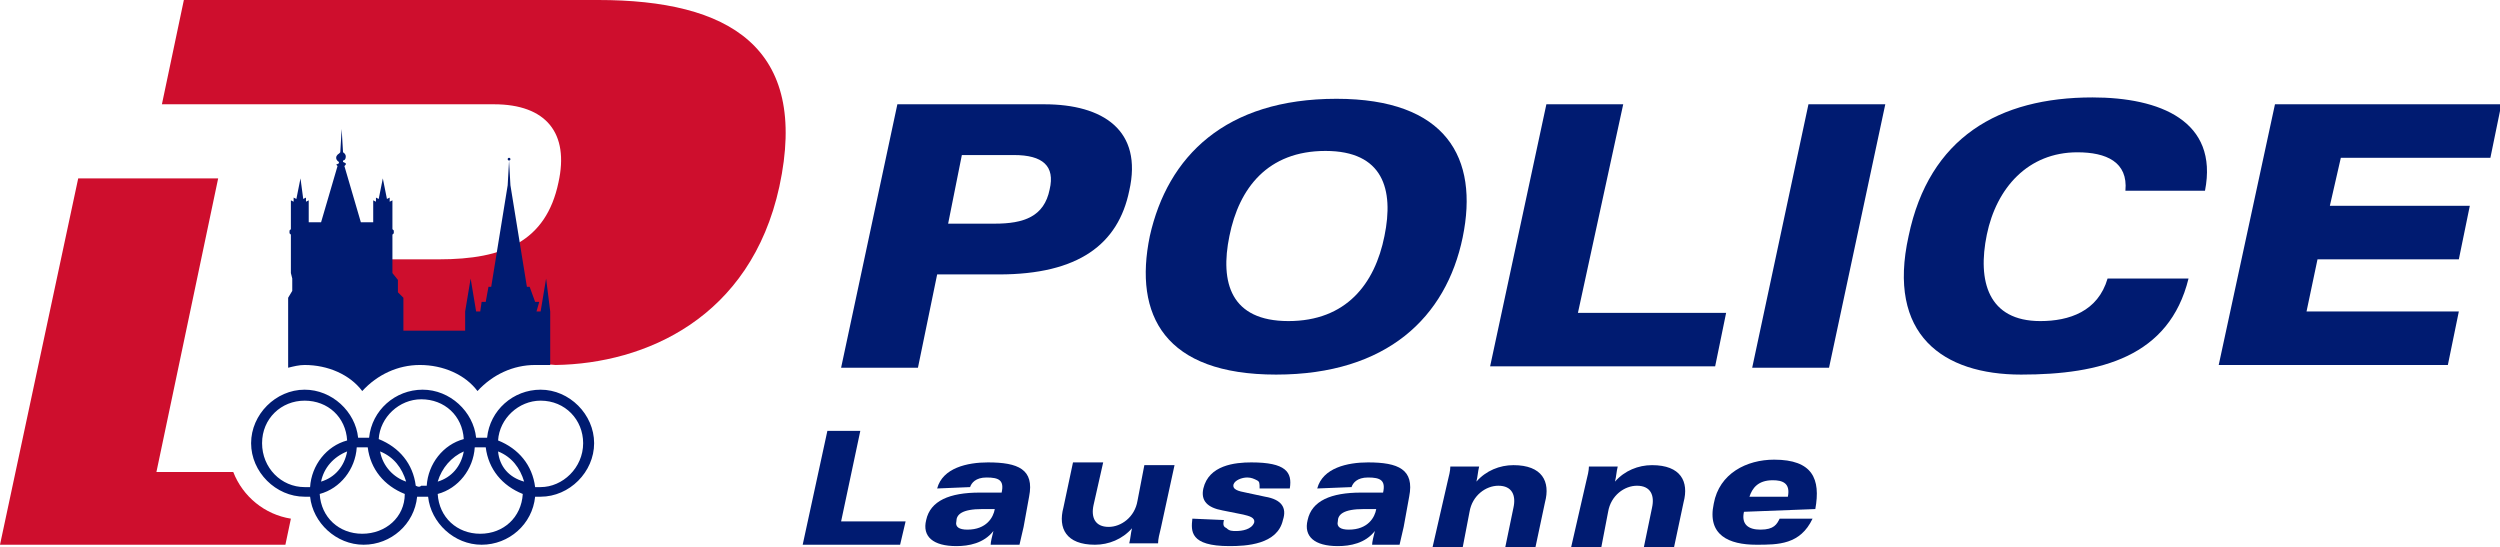 <?xml version="1.0" encoding="utf-8"?>
<!-- Generator: Adobe Illustrator 23.0.6, SVG Export Plug-In . SVG Version: 6.00 Build 0)  -->
<svg version="1.1" id="Calque_1" xmlns="http://www.w3.org/2000/svg" xmlns:xlink="http://www.w3.org/1999/xlink" x="0px" y="0px"
	 width="182.2px" height="39.9px" viewBox="0 0 182.2 39.9" style="enable-background:new 0 0 182.2 39.9;" xml:space="preserve">
<style type="text/css">
	.st0{fill:#CE0E2D;}
	.st1{fill:#001B71;}
</style>
<g>
	<path class="st0" d="M17,34.4h-5.6L15.9,13H5.7L0,39.7h20.8l0.4-1.9C19.3,37.5,17.7,36.2,17,34.4z"/>
	<path class="st0" d="M43.6,0H13.4l-1.6,7.6H36c3.8,0,5.5,2.1,4.7,5.7c-0.9,4.3-4,5.6-8.7,5.6h-4.8l-1.6,7.7l10.1-0.4
		c0,0,4.7,0.4,4.8,0.4c6.5-0.1,14.2-3.4,16.3-13C59,3.4,53.1,0,43.6,0z"/>
</g>
<g>
	<g>
		<g>
			<path class="st1" d="M65.4,7.6h10.7c4.3,0,7.2,1.9,6.2,6.3c-0.8,3.9-3.7,6.1-9.5,6.1h-4.5l-1.4,6.8h-5.6L65.4,7.6z M69.1,16.3
				h3.4c2.1,0,3.6-0.5,4-2.5c0.4-1.7-0.5-2.5-2.6-2.5h-3.8L69.1,16.3z"/>
			<path class="st1" d="M97.4,7.2c8,0,10.4,4.3,9.2,10.1S101.1,27.3,93,27.3S82.6,23,83.8,17.2C85.1,11.4,89.3,7.2,97.4,7.2z
				 M93.9,23.4c4.2,0,6.3-2.7,7-6.2c0.7-3.4-0.1-6.2-4.3-6.2c-4.2,0-6.3,2.7-7,6.2C88.9,20.6,89.7,23.4,93.9,23.4z"/>
			<path class="st1" d="M112.7,7.6h5.6L115,22.8h10.8l-0.8,3.9h-16.4L112.7,7.6z"/>
			<path class="st1" d="M131.8,7.6h5.6l-4.1,19.2h-5.6L131.8,7.6z"/>
			<path class="st1" d="M154.9,13.9c0.2-2.1-1.4-2.8-3.5-2.8c-3.6,0-5.9,2.6-6.6,6c-0.7,3.4,0.1,6.3,3.9,6.3c2.1,0,4.2-0.7,4.9-3.1
				h5.9c-1.4,5.7-6.4,7-12.2,7c-5.7,0-9.8-2.9-8.2-10.1c1.5-7.2,6.6-10.1,13.4-10.1c4.9,0,9.2,1.7,8.2,6.8H154.9z"/>
			<path class="st1" d="M165.8,7.6h16.5l-0.8,3.9h-10.9l-0.8,3.5H180l-0.8,3.9h-10.3l-0.8,3.8h11.1l-0.8,3.9h-16.7L165.8,7.6z"/>
		</g>
		<g>
			<path class="st1" d="M60.3,31.4h2.4L61.3,38H66l-0.4,1.7h-7.1L60.3,31.4z"/>
			<path class="st1" d="M68.3,35.6c0.4-1.5,2.2-1.9,3.7-1.9c2.2,0,3.4,0.5,3,2.5l-0.4,2.2c-0.1,0.4-0.2,0.9-0.3,1.3h-2.1
				c0-0.2,0.1-0.6,0.2-1l0,0c-0.7,0.9-1.8,1.1-2.7,1.1c-1.7,0-2.5-0.7-2.2-1.9c0.3-1.4,1.7-2,3.9-2h1.6c0.2-0.9-0.2-1.1-1.1-1.1
				c-0.8,0-1.1,0.4-1.2,0.7L68.3,35.6L68.3,35.6z M71.6,37.1c-1.5,0-1.9,0.4-1.9,0.9c-0.1,0.4,0.2,0.6,0.8,0.6c1.4,0,1.9-0.9,2-1.5
				H71.6z"/>
			<path class="st1" d="M84.6,38.5c-0.1,0.4-0.2,0.8-0.2,1.1h-2.1c0.1-0.4,0.1-0.7,0.2-1.1l0,0c-0.7,0.8-1.7,1.2-2.7,1.2
				c-2.1,0-2.7-1.2-2.3-2.7l0.7-3.3h2.2l-0.7,3.1c-0.2,0.9,0.1,1.6,1.1,1.6c0.9,0,1.9-0.7,2.1-1.9l0.5-2.6h2.2L84.6,38.5z"/>
			<path class="st1" d="M89.2,37.9c-0.1,0.4,0,0.5,0.2,0.6c0.2,0.2,0.4,0.2,0.7,0.2c0.4,0,1.1-0.1,1.3-0.6c0.1-0.4-0.4-0.5-0.8-0.6
				l-1.5-0.3c-1.1-0.2-1.6-0.7-1.4-1.6c0.4-1.7,2.3-1.9,3.5-1.9c2.5,0,3,0.7,2.8,1.9h-2.2c0-0.4,0-0.5-0.2-0.6
				c-0.2-0.1-0.4-0.2-0.7-0.2c-0.4,0-0.9,0.2-1,0.5c-0.1,0.4,0.4,0.5,0.9,0.6l1.4,0.3c1.2,0.2,1.6,0.8,1.3,1.7
				c-0.4,1.8-2.7,1.9-3.9,1.9c-2.9,0-2.8-1.1-2.7-2L89.2,37.9L89.2,37.9z"/>
			<path class="st1" d="M96,35.6c0.4-1.5,2.2-1.9,3.7-1.9c2.2,0,3.4,0.5,3,2.5l-0.4,2.2c-0.1,0.4-0.2,0.9-0.3,1.3h-2
				c0-0.2,0.1-0.6,0.2-1l0,0c-0.7,0.9-1.8,1.1-2.7,1.1c-1.7,0-2.5-0.7-2.2-1.9c0.3-1.4,1.7-2,3.9-2h1.6c0.2-0.9-0.2-1.1-1.1-1.1
				c-0.8,0-1.1,0.4-1.2,0.7L96,35.6L96,35.6z M99.4,37.1c-1.5,0-1.9,0.4-1.9,0.9c-0.1,0.4,0.2,0.6,0.8,0.6c1.4,0,1.9-0.9,2-1.5H99.4
				z"/>
			<path class="st1" d="M105.5,35.1c0.1-0.4,0.2-0.8,0.2-1.1h2.1c-0.1,0.4-0.1,0.7-0.2,1.1l0,0c0.7-0.8,1.7-1.2,2.7-1.2
				c2.1,0,2.7,1.2,2.3,2.7l-0.7,3.3h-2.2l0.6-2.9c0.2-0.9-0.1-1.6-1.1-1.6c-0.9,0-1.9,0.7-2.1,1.9l-0.5,2.6h-2.2L105.5,35.1z"/>
			<path class="st1" d="M115.6,35.1c0.1-0.4,0.2-0.8,0.2-1.1h2.1c-0.1,0.4-0.1,0.7-0.2,1.1l0,0c0.7-0.8,1.7-1.2,2.7-1.2
				c2.1,0,2.7,1.2,2.3,2.7l-0.7,3.3h-2.2l0.6-2.9c0.2-0.9-0.1-1.6-1.1-1.6c-0.9,0-1.9,0.7-2.1,1.9l-0.5,2.6h-2.2L115.6,35.1z"/>
			<path class="st1" d="M127.1,37.3c-0.2,0.9,0.3,1.3,1.2,1.3c1,0,1.2-0.4,1.4-0.8h2.4c-0.9,1.9-2.5,1.9-4.1,1.9c-2,0-3.6-0.7-3.1-3
				c0.4-2.2,2.4-3.2,4.4-3.2c2.8,0,3.4,1.4,3,3.6L127.1,37.3L127.1,37.3L127.1,37.3z M130.3,36.2c0.2-1-0.4-1.2-1.1-1.2
				c-1.1,0-1.5,0.6-1.7,1.2H130.3z"/>
		</g>
	</g>
	<g>
		<path class="st1" d="M39.4,28.4c-2,0-3.7,1.5-3.9,3.5c-0.1,0-0.3,0-0.4,0c-0.2,0-0.3,0-0.4,0c-0.2-1.9-1.9-3.5-3.9-3.5
			s-3.7,1.5-3.9,3.5c-0.1,0-0.3,0-0.4,0c-0.2,0-0.3,0-0.4,0c-0.2-1.9-1.9-3.5-3.9-3.5c-2.1,0-3.9,1.8-3.9,3.9c0,2.1,1.8,3.9,3.9,3.9
			c0.1,0,0.3,0,0.4,0c0.2,1.9,1.9,3.5,3.9,3.5s3.7-1.5,3.9-3.5c0.1,0,0.3,0,0.4,0c0.1,0,0.3,0,0.4,0c0.2,1.9,1.9,3.5,3.9,3.5
			s3.7-1.5,3.9-3.5c0.1,0,0.3,0,0.4,0c2.1,0,3.9-1.8,3.9-3.9C43.3,30.2,41.5,28.4,39.4,28.4z M19.1,32.3c0-1.8,1.4-3.1,3.1-3.1
			s3,1.2,3.1,2.9c-1.5,0.4-2.6,1.8-2.7,3.4c-0.1,0-0.3,0-0.4,0C20.5,35.5,19.1,34.1,19.1,32.3z M25.3,32.9c-0.2,1.1-0.9,1.9-1.9,2.2
			C23.6,34.1,24.3,33.3,25.3,32.9z M26.4,38.9c-1.7,0-3-1.2-3.1-2.9c1.5-0.4,2.6-1.8,2.7-3.4c0.1,0,0.3,0,0.4,0c0.2,0,0.3,0,0.4,0
			c0.2,1.6,1.2,2.8,2.7,3.4C29.5,37.7,28.1,38.9,26.4,38.9z M27.7,32.9c1,0.4,1.6,1.2,1.9,2.2C28.7,34.8,27.9,34,27.7,32.9z
			 M30.3,35.4c-0.2-1.6-1.2-2.8-2.7-3.4c0.1-1.6,1.5-2.9,3.1-2.9c1.7,0,3,1.2,3.1,2.9c-1.5,0.4-2.6,1.8-2.7,3.4c-0.1,0-0.3,0-0.4,0
			C30.6,35.5,30.5,35.5,30.3,35.4z M33.8,32.9c-0.2,1.1-0.9,1.9-1.9,2.2C32.2,34.1,32.9,33.3,33.8,32.9z M35,38.9
			c-1.7,0-3-1.2-3.1-2.9c1.5-0.4,2.6-1.8,2.7-3.4c0.1,0,0.3,0,0.4,0c0.2,0,0.3,0,0.4,0c0.2,1.6,1.2,2.8,2.7,3.4
			C38,37.7,36.7,38.9,35,38.9z M36.3,32.9c1,0.4,1.6,1.2,1.9,2.2C37.1,34.8,36.4,34,36.3,32.9z M39.4,35.5c-0.2,0-0.3,0-0.4,0
			c-0.2-1.6-1.2-2.8-2.7-3.4c0.1-1.6,1.5-2.9,3.1-2.9c1.8,0,3.1,1.4,3.1,3.1C42.5,34.1,41,35.5,39.4,35.5z"/>
		<path class="st1" d="M22.2,26.6c1.7,0,3.3,0.7,4.2,1.9c1.1-1.2,2.6-1.9,4.2-1.9c1.7,0,3.3,0.7,4.2,1.9c1.1-1.2,2.6-1.9,4.2-1.9
			c0.2,0,0.4,0,0.4,0c0.3,0,0.7,0,0.7,0v-3.9l-0.3-2.4l0,0l-0.4,2.4h-0.3L39.3,22H39l-0.4-1.1h-0.2l-1.2-7.4l-0.1-1.8
			c0,0,0.1,0,0.1-0.1s-0.1-0.1-0.1-0.1v-0.7v0.7c0,0-0.1,0-0.1,0.1s0.1,0.1,0.1,0.1l-0.1,1.8l-1.2,7.4h-0.2L35.4,22h-0.3L35,22.7
			h-0.3l-0.4-2.4l0,0l-0.4,2.4v1.4h-4.5v-2.4l-0.4-0.4v-0.9l-0.4-0.5v-2.8l0.1-0.1v-0.2l-0.1-0.1v-2.1l-0.2,0.1v-0.3l-0.2,0.1
			L27.9,13l-0.3,1.5l-0.2-0.1v0.3l-0.2-0.1v1.6h-0.9l-1.2-4.1l0.1-0.1v-0.1l-0.2-0.1v-0.1c0,0,0.2,0,0.2-0.3c0-0.2-0.2-0.3-0.2-0.3
			L25,11.1l-0.1-1.7l-0.1,1.7l-0.1,0.1c0,0-0.2,0.1-0.2,0.3s0.2,0.3,0.2,0.3v0.1l-0.2,0.1V12l0.1,0.1l-1.2,4.1h-0.9v-1.6l-0.2,0.1
			v-0.3l-0.2,0.1L21.9,13l-0.3,1.5l-0.2-0.1v0.3l-0.2-0.1v2.1l-0.1,0.1V17l0.1,0.1v2.8l0.1,0.4v0.9L21,21.7v4.9c0,0,0,0.1,0,0.2
			C21.4,26.7,21.8,26.6,22.2,26.6z"/>
	</g>
</g>
</svg>
